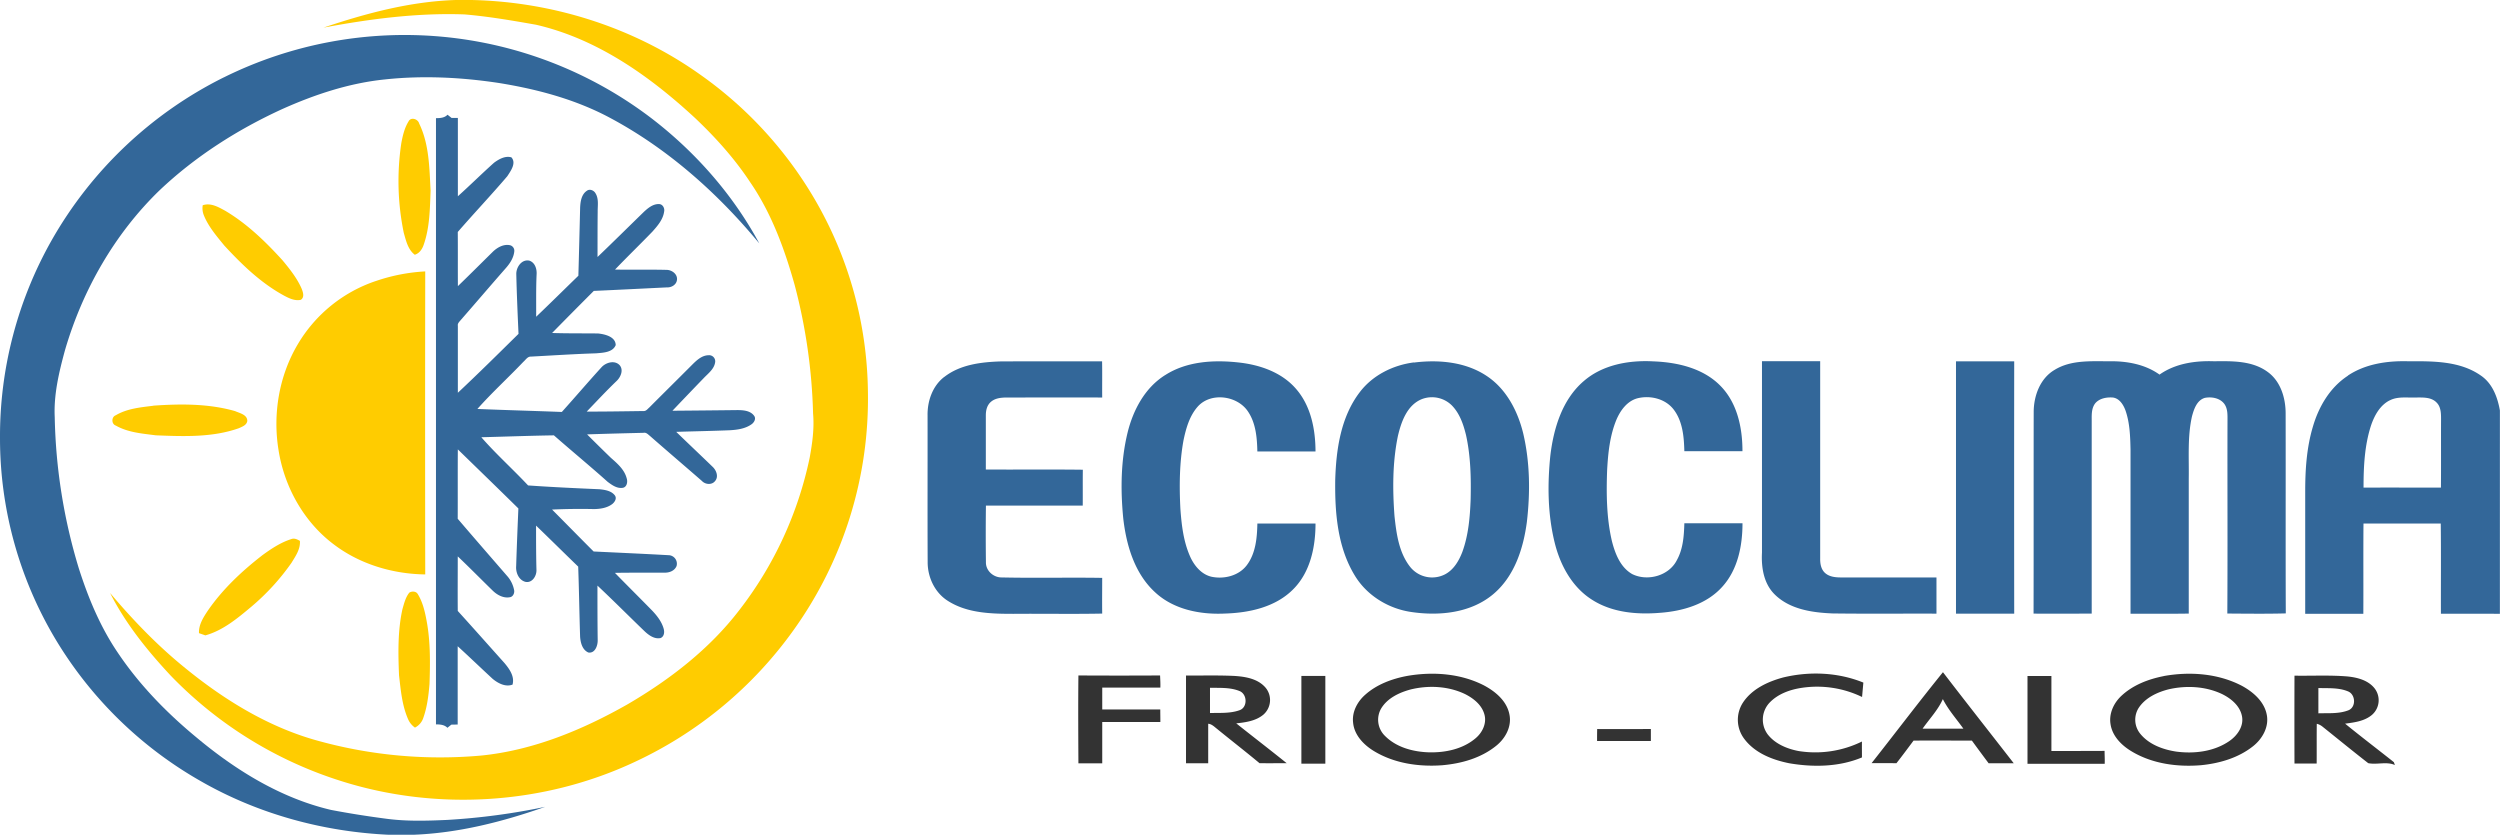 <?xml version="1.0" encoding="UTF-8"?>
<svg xmlns="http://www.w3.org/2000/svg" viewBox="0 0 1311.78 438">
  <defs>
    <style>.cls-1{fill:#fc0;}.cls-2{fill:#336799;}.cls-3{fill:#333;}</style>
  </defs>
  <g id="Capa_2" data-name="Capa 2">
    <g id="Capa_1-2" data-name="Capa 1">
      <path class="cls-1" d="M239.16,0h8.3c42.71.93,85.24,14.41,120.09,39.25A208.53,208.53,0,0,1,427.4,104.4a204.8,204.8,0,0,1,28,100.62,208.34,208.34,0,0,1-39,125.59,212.57,212.57,0,0,1-83.07,69.06c-47.76,22.51-104,26.09-154.29,10.17a213,213,0,0,1-89.55-55.42c-12.21-13.09-23.63-27.24-31.73-43.27,11.73,13.9,24.35,27.07,38.45,38.59,21.08,17.33,44.91,32.07,71.46,39.18a240.1,240.1,0,0,0,85,7.51c27.22-2.78,53-13.45,76.62-26.87,22.17-12.95,43-29,58.67-49.48a195.86,195.86,0,0,0,36.89-79.93c1.39-7.62,2.47-15.4,1.78-23.15a292.66,292.66,0,0,0-9.62-67.3c-5.31-19-12.24-37.94-23.53-54.31-8.13-12.3-18.06-23.3-28.74-33.43-23.83-22.05-51.46-41.64-83.57-49-12.42-2.18-24.87-4.34-37.45-5.4-24.86-.89-49.65,2.38-74,6.94C192.19,6.94,215.36.75,239.16,0m-24.7,63.52c1.37-2.25,4.89-1,5.48,1.29,5.31,10.89,5.34,23.35,6,35.19-.36,9.53-.43,19.28-3.61,28.4-.76,2.29-2.25,4.54-4.69,5.27-3.6-2.72-4.58-7.37-5.77-11.46A134.45,134.45,0,0,1,210.59,75c.75-3.95,1.7-8,3.87-11.44M106.38,107.7c4.19-1.42,8.15.92,11.72,2.85,11.5,6.8,21.18,16.19,30.11,26,3.8,4.57,7.57,9.3,10,14.77.76,1.89,1.73,4.63-.36,6-3,.66-5.86-.66-8.42-2-12.23-6.54-22.35-16.32-31.69-26.43-4.08-5-8.41-10-10.81-16a9.75,9.75,0,0,1-.55-5.21m90.75,39.81a95,95,0,0,1,26-5.08q-.13,79.48,0,159c-17.06-.22-34.31-5.35-48-15.77-15.76-11.83-26-30.27-29-49.63-3.06-18.9.33-38.92,10.15-55.42a75.55,75.55,0,0,1,40.75-33.08M80.37,212.86c14.32-1,29.05-1.13,43,2.86,2.42,1.09,6.41,1.85,6.39,5.17-.34,2.22-2.68,3-4.46,3.81-13.9,4.91-29,4.29-43.52,3.72-7.12-.92-14.63-1.49-21-5.11-2.39-.8-2.37-4.55-.06-5.4,5.92-3.52,13-4.17,19.67-5m56.95,78.66c4.76-3.48,9.76-6.86,15.42-8.67,1.65-.67,3.2.1,4.61.91.31,4.31-2.24,7.95-4.38,11.45a120.59,120.59,0,0,1-21,23c-7.29,6.1-14.91,12.53-24.24,15.13-1.11-.4-2.22-.78-3.34-1.16-.19-4.45,2.3-8.29,4.65-11.84,7.69-11.14,17.63-20.52,28.28-28.8m77.43,19.38c1.3-.84,3.44-.79,4.36.62,2.72,4.36,3.86,9.45,4.77,14.45,2,10.83,1.83,21.93,1.47,32.9-.52,6.16-1.28,12.37-3.42,18.21a8.82,8.82,0,0,1-4.21,4.63,10.32,10.32,0,0,1-3.55-4.28c-3.23-7.29-3.9-15.34-4.81-23.16-.48-11.57-.71-23.3,1.78-34.68.88-3,1.62-6.2,3.61-8.69Z"></path>
      <path class="cls-2" d="M117.42,40.62a213.64,213.64,0,0,1,223.83,21c23.32,17.77,43.23,40.27,57.17,66.11C376.55,101.29,350.38,78,320,61.79c-18.07-9.66-38.1-15-58.24-18.25-19.79-3-40-4-59.89-1.85-18.68,1.92-36.69,7.89-53.75,15.53C124.58,68,102.45,82.1,83.65,99.93c-23.55,22.82-40.31,52.26-49.5,83.64C31,195.09,28.13,207,28.72,219a291.33,291.33,0,0,0,12.61,79.14c4.91,15.41,11.17,30.54,20.26,44,11.18,16.75,25.33,31.36,40.78,44.2,20.82,17.5,44.63,32.37,71.36,38.64,9.63,1.84,19.33,3.36,29.06,4.63,10.6,1.41,21.32,1.09,32,.6a347.44,347.44,0,0,0,51.29-6.86c-22.39,7.87-45.72,13.83-69.55,14.67H204.23c-34.66-1.57-69-10.93-99.16-28.3A209.73,209.73,0,0,1,28.88,335,205.69,205.69,0,0,1,0,230,208.86,208.86,0,0,1,27,126.26a212.81,212.81,0,0,1,90.39-85.64M228.89,62c2.07,0,4.43-.17,5.93-1.81l2.11,1.68,3.32,0q0,20.55,0,41.11c6.42-5.77,12.56-11.85,19-17.61,2.54-1.86,5.84-3.75,9.08-2.81,2.74,3-.37,7.16-2.13,9.89-8.46,9.92-17.43,19.4-26,29.27.08,9.47,0,18.95.06,28.42,6.21-6,12.33-12.12,18.49-18.19,2.33-2.19,5.61-4,8.9-3.27a3,3,0,0,1,2.2,3.27c-.35,3.34-2.25,6.25-4.42,8.71-7.95,9.06-15.77,18.24-23.7,27.31-.69.87-1.71,1.7-1.49,2.95,0,11.72,0,23.45,0,35.17C251,196,261.54,185.56,272.07,175.18c-.46-10.4-.92-20.81-1.16-31.21-.15-3.66,2.76-8.08,6.86-7.2,3,1,4,4.45,3.79,7.28-.34,7.38-.18,14.77-.23,22.15,7.45-7.1,14.76-14.35,22.15-21.52q.5-17.88.92-35.77c.15-3.16.69-6.93,3.55-8.81,1.49-1.13,3.63-.22,4.48,1.26,1.82,2.86,1.16,6.41,1.18,9.62-.09,8-.07,15.91-.08,23.87,8.18-7.83,16.23-15.8,24.34-23.7,2.16-2,4.75-4.16,7.89-4.07,2,0,3.13,2.24,2.71,4-.58,4.13-3.45,7.44-6.13,10.44-6.47,6.71-13.18,13.18-19.62,19.92,9,.18,18-.07,27,.16,2.85,0,6,2.31,5.47,5.44-.42,2.51-3,3.9-5.36,3.76-12.75.62-25.51,1.27-38.26,1.84q-11,11-21.88,22.08c8,.26,16.07.16,24.09.25,3.61.38,9.2,1.67,9.29,6.1-1.59,3.9-6.68,4-10.29,4.32-11.39.36-22.77,1.11-34.15,1.72-1.82-.1-2.77,1.68-4,2.73-7.94,8.34-16.49,16.13-24.13,24.74,14.76.62,29.54,1,44.3,1.58,7-7.77,13.76-15.71,20.79-23.42,2.29-2.55,6.9-3.92,9.53-1.14,2.2,2.54.56,6.23-1.54,8.27-5.42,5.19-10.52,10.7-15.73,16.1,9.94,0,19.88-.16,29.82-.3,1.31.12,2.1-1.08,3-1.83,7.31-7.34,14.68-14.61,22-21.95,2.51-2.5,5.34-5.44,9.14-5.5a3.21,3.21,0,0,1,3.46,3.52c-.45,3.71-3.66,6-6.07,8.54-5.48,5.66-10.92,11.37-16.37,17.07q17-.14,33.93-.34c3.11,0,6.94.22,8.94,3,1.14,1.52,0,3.49-1.35,4.44-3.33,2.37-7.56,2.92-11.53,3.14-9.32.38-18.64.54-28,.84,6.32,6.13,12.73,12.17,19.05,18.29,2,1.84,3.34,5.26,1.3,7.57-1.7,2.13-5.12,1.79-6.87-.1-9.08-7.9-18.24-15.71-27.29-23.64-.95-.74-1.88-1.88-3.23-1.62-9.91.25-19.82.49-29.73.83q6.18,6.18,12.46,12.27c3.42,3,7.13,6.18,8.32,10.77.63,1.83.14,4.64-2.09,5-3,.45-5.62-1.45-7.86-3.12-9.27-8.3-18.89-16.21-28.24-24.42-12.7.2-25.39.67-38.08,1,7.72,8.83,16.51,16.71,24.54,25.28,12.48.88,25,1.46,37.49,2,2.84.31,6.13.79,8,3.19,1.21,1.59,0,3.49-1.28,4.54-2.72,2.09-6.29,2.63-9.63,2.68-7.33-.18-14.66-.07-22,.25,7.27,7.31,14.49,14.69,21.8,22,13.1.63,26.2,1.21,39.29,1.94A4.47,4.47,0,0,1,355,297c-1,2.47-3.71,3.53-6.19,3.48-8.72.08-17.44-.07-26.16.11,6.49,6.66,13.11,13.21,19.61,19.86,2.58,2.74,5,5.85,6,9.54.48,1.72.25,4-1.63,4.8-3.2.68-6.08-1.4-8.29-3.45-8.33-8-16.44-16.18-24.85-24.07,0,9.61,0,19.23.13,28.84,0,2.76-1.46,6.85-4.92,6.26-3.16-1.39-4.1-5.16-4.31-8.3-.39-12.25-.56-24.51-1-36.76-7.4-7.14-14.7-14.39-22.11-21.52,0,7.77,0,15.54.21,23.3.11,3.13-2.28,7-5.85,6.2-3.51-1-5.06-4.91-4.8-8.26.32-10.08.73-20.16,1.16-30.24-10.55-10.39-21.18-20.68-31.77-31-.09,12.14,0,24.27-.06,36.41,8.66,10.13,17.41,20.18,26.14,30.25a15.59,15.59,0,0,1,3.51,7.53c.11,1.4-.66,3.09-2.17,3.37-3.33.68-6.65-1.07-9-3.32-6.17-6-12.21-12.16-18.46-18.09,0,9.54-.08,19.08,0,28.63,8.24,9.06,16.35,18.24,24.53,27.36,2.58,3.1,5.4,7,4.21,11.3-3.71,1.38-7.59-.69-10.4-3-6.16-5.68-12.19-11.5-18.38-17.14,0,13.69,0,27.39,0,41.08l-3.32.06c-.52.41-1.56,1.24-2.07,1.66-1.55-1.61-3.87-1.8-6-1.79q0-159,0-318M495.53,197.76c8.25-6.43,19.14-7.77,29.27-8.11,17.83-.11,35.65,0,53.48-.07.13,6.33,0,12.65.06,19-16.54-.05-33.08,0-49.62,0-2.91,0-6.05.17-8.44,2s-3,4.7-3,7.41c0,9.46,0,18.91,0,28.37,17,.11,33.94-.1,50.9.11-.08,6.27,0,12.55-.05,18.83-16.93,0-33.87,0-50.8,0q-.18,14.83,0,29.69c-.1,4.52,4,8.1,8.36,8,17.54.4,35.1-.06,52.65.23,0,6.25-.08,12.49,0,18.74-15.54.3-31.08,0-46.62.13-11.66,0-24.22-.31-34.36-6.8-6.83-4.3-10.59-12.3-10.6-20.25-.12-25.65,0-51.31-.05-77-.14-7.57,2.6-15.54,8.76-20.27m116-1c11.31-7.23,25.38-8,38.38-6.58,11.08,1.19,22.54,5.08,30.06,13.7,7.95,9,10.32,21.36,10.36,33-10.17,0-20.35,0-30.52,0-.16-7.2-.78-14.88-4.94-21-5.62-8.42-19.73-10.27-26.52-2.33-4.22,4.9-6,11.33-7.3,17.54-2.14,11.83-2.23,23.93-1.62,35.91.62,8.52,1.62,17.24,5.15,25.12,2.15,4.76,5.92,9.31,11.23,10.51,6.6,1.37,14.27-.52,18.46-6.07,4.69-6.22,5.39-14.34,5.55-21.86h30.51c0,12.18-2.67,25.3-11.5,34.28-9.31,9.56-23.18,12.57-36.07,12.95-13,.63-27-2.14-36.72-11.27-10.71-9.9-15-24.67-16.6-38.73-1.46-15-1.29-30.28,2.28-44.94,2.91-11.88,9.15-23.64,19.81-30.24m130.37-6.51c13.05-1.65,27.24-.4,38.4,7.12,10.21,6.82,16.16,18.37,19,30,3.58,15.19,3.74,31.06,1.93,46.5-1.83,13.93-6.51,28.53-17.6,37.86-11.72,9.9-28.19,11.57-42.86,9.42-12.12-1.71-23.5-8.64-29.86-19.21-9.07-14.88-10.46-32.93-10.24-50,.47-16.05,2.89-33.15,12.94-46.24,6.76-8.86,17.42-14.13,28.34-15.54m4.2,19.25c-7.76,3.12-10.83,11.85-12.59,19.36-2.86,13.83-2.83,28.11-1.78,42.14,1,9.24,2.33,19.21,8.34,26.71a14.77,14.77,0,0,0,18.12,3.76c4.6-2.39,7.34-7.12,9.14-11.8,3.21-8.83,4-18.32,4.35-27.64.25-11.25,0-22.64-2.43-33.66-1.36-5.55-3.29-11.26-7.34-15.45a14.81,14.81,0,0,0-15.81-3.42m84.77-9.31c10-8.77,23.9-11.2,36.81-10.48,12.63.49,26.17,3.62,35.23,13,8.74,9,11.41,22,11.39,34.14q-15.25,0-30.49,0c-.19-7.39-.83-15.37-5.35-21.54-4.33-6-12.62-8-19.52-6.16-5.28,1.55-8.72,6.36-10.78,11.19-3.46,8.38-4.38,17.53-4.87,26.51-.45,12.38-.32,25,2.49,37.08,1.68,6.61,4.42,13.81,10.65,17.38,8.07,4,19.37.92,23.48-7.36,3.25-5.86,3.71-12.73,3.9-19.29q15.26,0,30.51,0c0,11.75-2.45,24.32-10.59,33.29-8.24,9.22-20.86,12.85-32.83,13.7-12.2,1-25.25-.18-35.73-7-10.33-6.61-16.49-18.06-19.37-29.7-3.72-15-3.87-30.62-2.3-45.88,1.71-14.2,6.2-29.21,17.37-38.89m93.69-10.56q15.26,0,30.52,0,0,51.72,0,103.45c-.05,2.61.37,5.44,2.27,7.39,2.2,2.22,5.49,2.61,8.47,2.62q25.14,0,50.28,0c0,6.31,0,12.63,0,19-18.14-.07-36.29.13-54.43-.11-10.76-.42-22.67-2.14-30.61-10.13-5.65-5.69-6.93-14.1-6.52-21.79q0-50.19,0-100.38m101.8,0c10.18,0,20.37,0,30.55,0q-.08,66.21,0,132.41-15.29,0-30.55,0,0-66.23,0-132.44m51.63,4.6c8.58-5.35,19.08-4.57,28.76-4.59,9.19-.15,18.8,1.55,26.41,7,8.26-5.84,18.67-7.35,28.57-7,9.53-.11,20-.36,28.08,5.53,6.87,4.9,9.5,13.67,9.52,21.77.08,35-.07,70,.08,105-10.23.27-20.46.14-30.68.07.2-33.68,0-67.35.09-101,0-3.1.22-6.54-1.77-9.14-2.37-3-6.66-3.71-10.2-3-4.16,1.3-5.67,6-6.68,9.74-2.39,10.68-1.5,21.7-1.68,32.55,0,23.63,0,47.25,0,70.88-10.18.16-20.37.06-30.55.06q0-43,0-86.06c-.15-6.92-.35-14-2.65-20.59-1.1-3-3.16-6.33-6.62-6.78-3.28-.24-7,.41-9.22,3-2.28,2.91-1.83,6.82-1.88,10.29q0,50,0,100.1c-10.18,0-20.34.07-30.51,0,.08-35.32,0-70.64.07-106,.08-8.36,3.37-17.35,10.84-21.82m154,2.93c9.3-6.21,20.81-7.84,31.78-7.52,12.86-.06,27-.22,38,7.49,6.1,4.14,8.76,11.36,10,18.31V322.07c-10.32-.08-20.63,0-30.94-.05-.06-15.77.11-31.53-.09-47.3-13.52,0-27,0-40.54,0-.14,15.78,0,31.56-.08,47.33q-15.26,0-30.5,0c0-21.34,0-42.68,0-64,0-11.45.71-23,4-34.06,3.05-10.56,9-20.74,18.39-26.83m21.89,12.94c-5,2.54-7.9,7.81-9.67,12.93-3.48,10.55-4,21.8-4,32.83,13.53-.07,27.07,0,40.61,0,.1-11.92,0-23.84.06-35.76,0-3,0-6.47-2.25-8.78-2.76-3-7.15-2.75-10.85-2.74-4.63.2-9.61-.71-13.88,1.54Z"></path>
      <path class="cls-3" d="M982,400.49c12.53-15.89,24.76-32.06,37.49-47.78,12.27,16,24.77,31.85,37.15,47.79-4.4,0-8.79,0-13.18,0q-4.44-5.93-8.79-11.9c-10.2,0-20.41-.06-30.6,0-3,4-5.93,8-9,11.88-4.35-.11-8.7,0-13.05-.07m37.42-33.59c-2.59,5.79-7.05,10.4-10.65,15.53q10.71,0,21.43,0c-3.65-5.13-7.93-9.87-10.78-15.53M565.91,354.42q21.4.13,42.8,0c.08,2.12.23,4.24.14,6.36-10.16,0-20.33,0-30.49,0,0,3.83,0,7.65,0,11.48,10.15,0,20.3,0,30.45,0,0,2.19.06,4.39.05,6.59-10.17,0-20.33,0-30.5,0q0,10.84,0,21.67c-4.17,0-8.34,0-12.5,0-.08-15.37-.17-30.75,0-46.12m56.39.06c8.48.06,17-.2,25.47.21,5.79.37,12.27,1.45,16.28,6.09a10.15,10.15,0,0,1-1.14,14.27c-3.95,3.27-9.25,4-14.19,4.53,8.78,7,17.71,13.84,26.46,20.89-4.75,0-9.5.08-14.24,0-7.41-6.16-15-12.05-22.48-18.15-1.35-1.07-2.65-2.39-4.45-2.54,0,6.91,0,13.82,0,20.74H622.31c0-15.34,0-30.69,0-46m12.59,6.38c0,4.41,0,8.83,0,13.26,5.19-.15,10.6.29,15.56-1.5,4.33-1.56,4-8.57-.19-10.09-4.86-1.94-10.24-1.55-15.37-1.67m103.44-6.21c13.39-2.33,27.77-1.34,40,4.81,6.24,3.24,12.44,8.36,13.72,15.65,1.19,6.26-2.25,12.44-7.06,16.25-8,6.44-18.25,9.29-28.3,10.16-12.35.89-25.32-1-36-7.58-5.27-3.26-10.14-8.35-10.71-14.8-.67-5.6,2.25-11,6.34-14.61,6.1-5.43,14-8.37,22-9.88m2,7.06c-6.07,1.62-12.45,4.58-15.73,10.22a11.79,11.79,0,0,0,2.09,14.16c6,6.07,14.79,8.39,23.1,8.65,8.59.21,17.73-1.68,24.44-7.36,3.54-2.95,5.94-7.76,4.69-12.4-1.31-5.1-5.79-8.61-10.29-10.86-8.75-4.15-19-4.64-28.3-2.41m194.9-6.15c14-3.46,29.11-2.86,42.5,2.58-.23,2.52-.45,5-.68,7.56a54.22,54.22,0,0,0-31.21-4.87c-6.33.89-12.82,3.13-17.33,7.85a13,13,0,0,0-1,16.61c3.87,5,10.14,7.6,16.23,8.77a55.42,55.42,0,0,0,33.25-5c-.05,2.78,0,5.57,0,8.35-11.93,5-25.4,5.22-38,3.09-8.92-1.76-18.22-5.37-23.8-12.9a16.54,16.54,0,0,1-.73-18.82c4.63-7.13,12.8-11,20.76-13.21m200.08-.85c13.64-2.45,28.35-1.42,40.82,5,6,3.21,11.94,8.25,13.28,15.29,1.25,6.38-2.28,12.62-7.16,16.49-7.77,6.19-17.68,9.05-27.43,10-12.4,1-25.46-.75-36.26-7.23-5.29-3.14-10.2-8-11.13-14.34-.9-5.49,1.64-11,5.6-14.74,6.08-5.74,14.18-8.85,22.28-10.44m2.85,6.86c-6.1,1.52-12.36,4.4-15.94,9.79a11.61,11.61,0,0,0,.74,13.51c4.59,5.7,11.92,8.38,19,9.45,9.45,1.23,19.71,0,27.73-5.48,4.16-2.83,7.69-7.67,6.74-12.95-1-5.59-5.78-9.48-10.6-11.83-8.54-4-18.5-4.53-27.64-2.49m65.8-7.1c9.24.15,18.51-.36,27.74.41,5.11.51,10.68,1.91,14.1,6.06a10.16,10.16,0,0,1-1.1,14c-3.91,3.39-9.28,4.07-14.22,4.71,8.42,6.87,17.09,13.45,25.61,20.22.15.49.32,1,.53,1.51-4.22-2-9.45-.06-14-1-8.08-6.28-16-12.77-24-19.17a7.61,7.61,0,0,0-3-1.49c-.09,6.95,0,13.91-.06,20.87-3.89,0-7.76,0-11.64,0q-.07-23,0-46m12.54,6.37q0,6.63,0,13.27c5.31-.18,10.93.38,16-1.69,3.92-1.85,3.46-8.35-.54-9.86-4.86-2-10.29-1.55-15.43-1.72m-533.64-6.35c4.18,0,8.36,0,12.55,0q0,23,0,46.05H682.85q0-23,0-46m381,0c4.18,0,8.36,0,12.55,0,0,13.11,0,26.22,0,39.33,9.3,0,18.59,0,27.9-.05,0,2.26.16,4.52.06,6.78-13.5,0-27,0-40.51,0q0-23,0-46M838,388.83c0-2.11,0-4.2.07-6.3,9.38.07,18.77,0,28.16,0,0,2.09,0,4.18,0,6.27-9.4,0-18.79,0-28.19,0Z"></path>
    </g>
  </g>
</svg>
